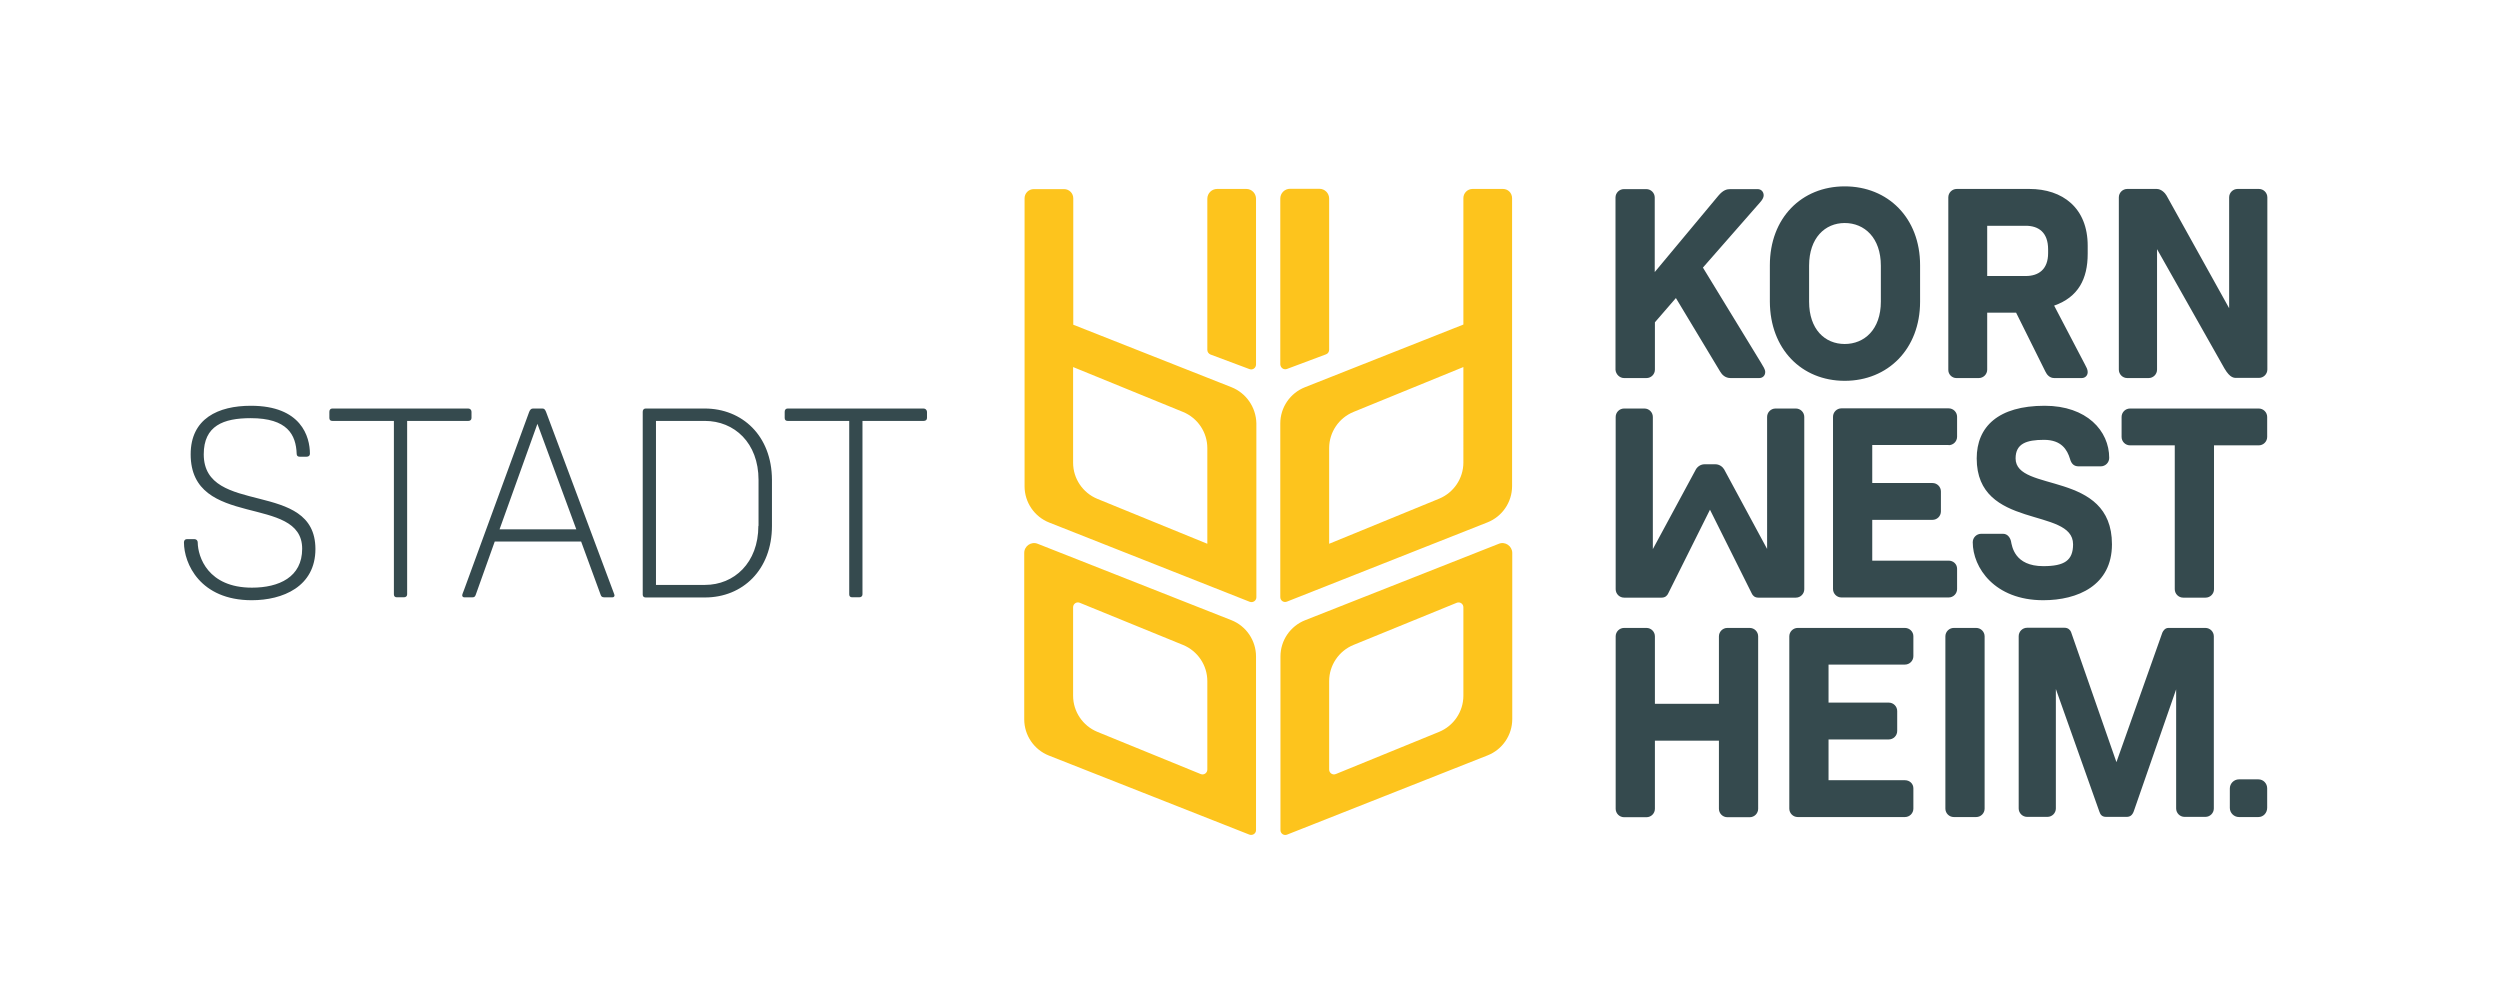 <?xml version="1.0" encoding="utf-8"?>
<svg version="1.1" xmlns="http://www.w3.org/2000/svg" xmlns:xlink="http://www.w3.org/1999/xlink" x="0px" y="0px"
	 viewBox="0 0 1452.8 584.6" enable-background="new 0 0 1452.8 584.6" xml:space="preserve">
<g>
	<path fill="#FDC41D" d="M724.3,109.8h-17c-3.1,0-5.7,2.5-5.7,5.7v87.8c0,1.2,0.7,2.2,1.8,2.7l22.7,8.5c1.9,0.7,3.8-0.7,3.8-2.7
		v-96.3C729.9,112.4,727.4,109.8,724.3,109.8z M747.9,214.4l22.7-8.5c1.1-0.4,1.8-1.5,1.8-2.7v-87.8c0-3.1-2.5-5.7-5.7-5.7h-17
		c-3.1,0-5.7,2.5-5.7,5.7v96.3C744.1,213.8,746.1,215.1,747.9,214.4z M715.6,360.4L603,316c-3.7-1.5-7.8,1.3-7.8,5.3l0,96.7
		c0,9.3,5.7,17.7,14.4,21.1L726,485c1.9,0.7,3.9-0.6,3.9-2.6V381.5C729.9,372.2,724.2,363.8,715.6,360.4z M701.6,447.2
		c0,2-2,3.4-3.9,2.6l-60-24.5c-8.5-3.5-14.1-11.8-14.1-21v-51.4c0-2,2-3.4,3.9-2.6l60,24.5c8.5,3.5,14.1,11.8,14.1,21V447.2z
		 M715.6,225l-91.9-36.3v-73.5c0-2.9-2.4-5.3-5.3-5.3h-17.7c-2.9,0-5.3,2.4-5.3,5.3v167.4c0,9.3,5.7,17.7,14.4,21.1l116.4,46
		c1.9,0.7,3.9-0.6,3.9-2.6V246C729.9,236.7,724.2,228.4,715.6,225z M701.6,316l-63.9-26.1c-8.5-3.5-14.1-11.8-14.1-21v-55.6
		l63.9,26.1c8.5,3.5,14.1,11.8,14.1,21V316z M873.4,109.8h-17.7c-2.9,0-5.3,2.4-5.3,5.3v73.5L758.4,225
		c-8.7,3.4-14.4,11.8-14.4,21.1l0,100.9c0,2,2,3.4,3.9,2.6l116.4-46c8.7-3.4,14.4-11.8,14.4-21.1l0-87.6v-79.7
		C878.7,112.2,876.4,109.8,873.4,109.8z M850.4,268.8c0,9.2-5.6,17.5-14.1,21L772.4,316v-55.6c0-9.2,5.6-17.5,14.1-21l63.9-26.1
		V268.8z M871,316l-112.5,44.4c-8.7,3.4-14.4,11.8-14.4,21.1v100.9c0,2,2,3.4,3.9,2.6l116.4-46c8.7-3.4,14.4-11.8,14.4-21.1v-96.7
		C878.7,317.3,874.7,314.5,871,316z M850.4,404.3c0,9.2-5.6,17.5-14.1,21l-60,24.5c-1.9,0.8-3.9-0.6-3.9-2.6v-51.4
		c0-9.2,5.6-17.5,14.1-21l60-24.5c1.9-0.8,3.9,0.6,3.9,2.6V404.3z"/>
	<path fill="#354A4E" d="M536.7,237.4h-79c-1.1,0-1.7,0.8-1.7,1.9v3.6c0,1.1,0.6,1.7,1.7,1.7h35.8v100.8c0,1.1,0.6,1.7,1.7,1.7h4.1
		c1.1,0,1.9-0.6,1.9-1.7V244.6h35.6c1.1,0,1.9-0.6,1.9-1.7v-3.6C538.6,238.2,537.8,237.4,536.7,237.4z M118.4,264
		c0-16.6,11.4-21,27.3-21c21.3,0,26.3,9.6,26.7,20.7c0,1.1,0.6,1.7,1.7,1.7h4.1c1.1,0,1.9-0.6,1.9-1.7c0-9.9-5-27.9-34.3-27.9
		c-19,0-35,7.4-35,28.2c0,43.8,64.8,22.9,64.8,54.9c0,16.5-13.5,22.6-29.2,22.6c-25.6,0-31.4-17.9-31.5-26.3c0-1.1-0.8-1.9-1.9-1.9
		h-4.4c-1.1,0-1.7,0.8-1.7,1.9c0,12.2,9.3,33.6,39.4,33.6c17.9,0,37-7.8,37-29.8C183.2,278.3,118.4,300.3,118.4,264z M409.5,237.4
		h-34.3c-1.1,0-1.7,0.8-1.7,1.9v106.2c0,1.1,0.6,1.7,1.7,1.7h34.5c21.8,0,38.9-16,38.9-41.6v-26.8
		C448.5,253.2,431.3,237.4,409.5,237.4z M440.7,305.6c0,21.5-14.1,34.3-31,34.3h-28.5v-95.3h28.4c17.1,0,31.2,12.7,31.2,34.3V305.6z
		 M274,242.9v-3.6c0-1.1-0.8-1.9-1.9-1.9h-79c-1.1,0-1.7,0.8-1.7,1.9v3.6c0,1.1,0.6,1.7,1.7,1.7h35.8v100.8c0,1.1,0.6,1.7,1.7,1.7
		h4.1c1.1,0,1.9-0.6,1.9-1.7V244.6h35.6C273.2,244.6,274,244,274,242.9z M317.3,239.3c-0.5-1.1-0.9-1.9-2-1.9h-5.6
		c-1.1,0-1.7,0.8-2.2,2l-37.8,103.3c-0.6,1.6-1.1,2.7-1.1,3.3c0,0.6,0.5,1.1,1.1,1.1h5c0.6,0,1.3-0.2,1.7-1.3l11.1-31.1h50.2
		l11.4,31.1c0.3,0.8,0.8,1.3,1.9,1.3h5c0.6,0,1.1-0.5,1.1-1.1c0-0.3-0.2-0.8-0.5-1.6L317.3,239.3z M290.3,307.6l22-61.3l22.6,61.3
		H290.3z M996.9,269.8h-6.4c-2.2,0-4.1,1.4-5,3l-25,46.3v-76.8c0-2.7-2.2-4.9-4.9-4.9h-11.8c-2.7,0-4.9,2.2-4.9,4.9v100.1
		c0,2.7,2.2,4.9,4.9,4.9h21.8c2.2,0,3.3-1.3,3.8-2.4l24.3-48.7l24.3,48.7c0.5,1.1,1.6,2.4,3.8,2.4h21.8c2.7,0,4.9-2.2,4.9-4.9V242.3
		c0-2.7-2.2-4.9-4.9-4.9h-11.8c-2.7,0-4.9,2.2-4.9,4.9V319l-25-46.3C1001,271.2,999.1,269.8,996.9,269.8z M1072,221.3
		c25.1,0,43.8-18.5,43.8-46v-21.2c0-27.5-18.7-45.8-43.8-45.8s-43.5,18.4-43.5,45.8v21.2C1028.6,202.8,1046.9,221.3,1072,221.3z
		 M1051.3,154.4c0-16.2,9.3-24.8,20.7-24.8c11.5,0,21,8.6,21,24.8v20.9c0,16.2-9.6,24.6-21,24.6c-11.5,0-20.7-8.5-20.7-24.6V154.4z
		 M1236.2,219.7h12.4c2.7,0,4.9-2.2,4.9-4.9v-70l39.1,69.2c3.5,6,5.8,5.6,7.5,5.6h12.6c2.7,0,4.9-2.2,4.9-4.9V114.7
		c0-2.7-2.2-4.9-4.9-4.9h-12.4c-2.7,0-4.9,2.2-4.9,4.9v64.4l-36.4-65.5c-0.8-1.4-3-3.8-5.7-3.8h-17.1c-2.7,0-4.9,2.2-4.9,4.9v100.1
		C1231.3,217.5,1233.5,219.7,1236.2,219.7z M1136.9,219.7h13c2.7,0,4.9-2.2,4.9-4.9v-33.1h16.8l17,34.2c0.9,1.9,2.5,3.8,5.2,3.8
		h15.9c2,0,3.5-1.4,3.5-3.5c0-1.6-0.8-2.8-1.6-4.4l-17.9-34.2c14-4.9,19.5-15.5,19.5-30.1v-4.7c0-22-14.6-33-33.9-33h-42.2
		c-2.7,0-4.9,2.2-4.9,4.9v100.1C1132.1,217.5,1134.3,219.7,1136.9,219.7z M1154.8,131.2h22.4c7.4,0,13,3.8,13,13.7v2.2
		c0,9.6-5.7,13.3-13,13.3h-22.4V131.2z M1132.4,258.7c2.7,0,4.9-2.2,4.9-4.9v-11.6c0-2.7-2.2-4.9-4.9-4.9h-62.3
		c-2.7,0-4.9,2.2-4.9,4.9v100.1c0,2.7,2.2,4.9,4.9,4.9h62.3c2.7,0,4.9-2.2,4.9-4.9v-11.8c0-2.7-2.2-4.7-4.9-4.7H1088v-23.7h35
		c2.7,0,4.9-2.2,4.9-4.9v-11.6c0-2.7-2.2-4.9-4.9-4.9h-35v-22.1H1132.4z M1281.6,364.9h-21.5c-1.9,0-3,1.6-3.5,2.7l-26.7,75.3
		l-26.4-75.7c-0.5-1.1-1.6-2.4-3.8-2.4H1178c-2.7,0-4.9,2.2-4.9,4.9v100.1c0,2.7,2.2,4.9,4.9,4.9h11.8c2.7,0,4.9-2.2,4.9-4.9v-69.4
		l25.3,71.3c0.6,1.9,1.7,3,3.9,3h11.9c1.9,0,3.3-0.8,4.2-3.3l24.6-70.8v69.2c0,2.7,2.2,4.9,4.9,4.9h12.1c2.7,0,4.9-2.2,4.9-4.9
		V369.8C1286.5,367.1,1284.3,364.9,1281.6,364.9z M1227.3,316.3c0-43.3-56-29.8-56-49.9c0-8.6,6.3-10.8,16.5-10.8
		c10.2,0,13.5,5.8,15.1,11c0.8,3,2.4,4.4,5,4.4h12.9c2.7,0,4.9-2.2,4.9-4.9c0-15.7-13-30.3-37.5-30.3c-27,0-39.5,12.2-39.5,30.6
		c0,41.7,56,28.1,56,49.9c0,9.4-5,12.7-17.3,12.7c-16.8,0-18.2-11.6-18.8-14.6c-0.5-1.9-1.9-4.2-4.6-4.2h-12.7
		c-2.7,0-4.9,2.2-4.9,4.9c0,14.7,12.6,33.7,41,33.7C1207.3,348.8,1227.3,340.3,1227.3,316.3z M1312.4,452.9h-11.3
		c-2.9,0-5.3,2.4-5.3,5.3v11.3c0,2.9,2.4,5.3,5.3,5.3h11.3c2.9,0,5.1-2.4,5.1-5.4v-11.3C1317.5,455.3,1315.3,452.9,1312.4,452.9z
		 M1312.6,237.4h-74.8c-2.7,0-4.9,2.2-4.9,4.9v11.6c0,2.7,2.2,4.9,4.9,4.9h26v83.6c0,2.7,2.2,4.9,4.9,4.9h13c2.7,0,4.9-2.2,4.9-4.9
		v-83.6h26c2.7,0,4.9-2.2,4.9-4.9v-11.6C1317.5,239.6,1315.3,237.4,1312.6,237.4z M943.8,219.7h13c2.7,0,4.9-2.2,4.9-4.9v-27.5
		l12.2-14.1l25.7,42.7c1.1,1.9,3,3.8,6.1,3.8h16.6c2,0,3.5-1.4,3.5-3.5c0-1.6-1.1-3.1-2.5-5.5l-33.7-55.2l31.2-35.6
		c1.9-2.2,4.1-4.2,4.1-6.4c0-2-1.4-3.6-3.5-3.6h-15.9c-2,0-4.1,0.5-6.9,3.8l-37,44.4v-43.3c0-2.7-2.2-4.9-4.9-4.9h-13
		c-2.7,0-4.9,2.2-4.9,4.9v100.1C939,217.5,941.2,219.7,943.8,219.7z M1148.4,364.9h-13c-2.7,0-4.9,2.2-4.9,4.9v100.1
		c0,2.7,2.2,4.9,4.9,4.9h13c2.7,0,4.9-2.2,4.9-4.9V369.8C1153.3,367.1,1151.1,364.9,1148.4,364.9z M1016.8,364.9h-13
		c-2.7,0-4.9,2.2-4.9,4.9V409h-37.2v-39.2c0-2.7-2.2-4.9-4.9-4.9h-13c-2.7,0-4.9,2.2-4.9,4.9v100.2c0,2.7,2.2,4.9,4.9,4.9h13
		c2.7,0,4.9-2.2,4.9-4.9v-39.6h37.2v39.6c0,2.7,2.2,4.9,4.9,4.9h13c2.7,0,4.9-2.2,4.9-4.9V369.8
		C1021.7,367.1,1019.5,364.9,1016.8,364.9z M1107,364.9h-62.3c-2.7,0-4.9,2.2-4.9,4.9v100.1c0,2.7,2.2,4.9,4.9,4.9h62.3
		c2.7,0,4.9-2.2,4.9-4.9v-11.8c0-2.7-2.2-4.7-4.9-4.7h-44.4v-23.7h35c2.7,0,4.9-2.2,4.9-4.9v-11.6c0-2.7-2.2-4.9-4.9-4.9h-35v-22.1
		h44.4c2.7,0,4.9-2.2,4.9-4.9v-11.6C1111.9,367.1,1109.7,364.9,1107,364.9z"/>
</g>
</svg>